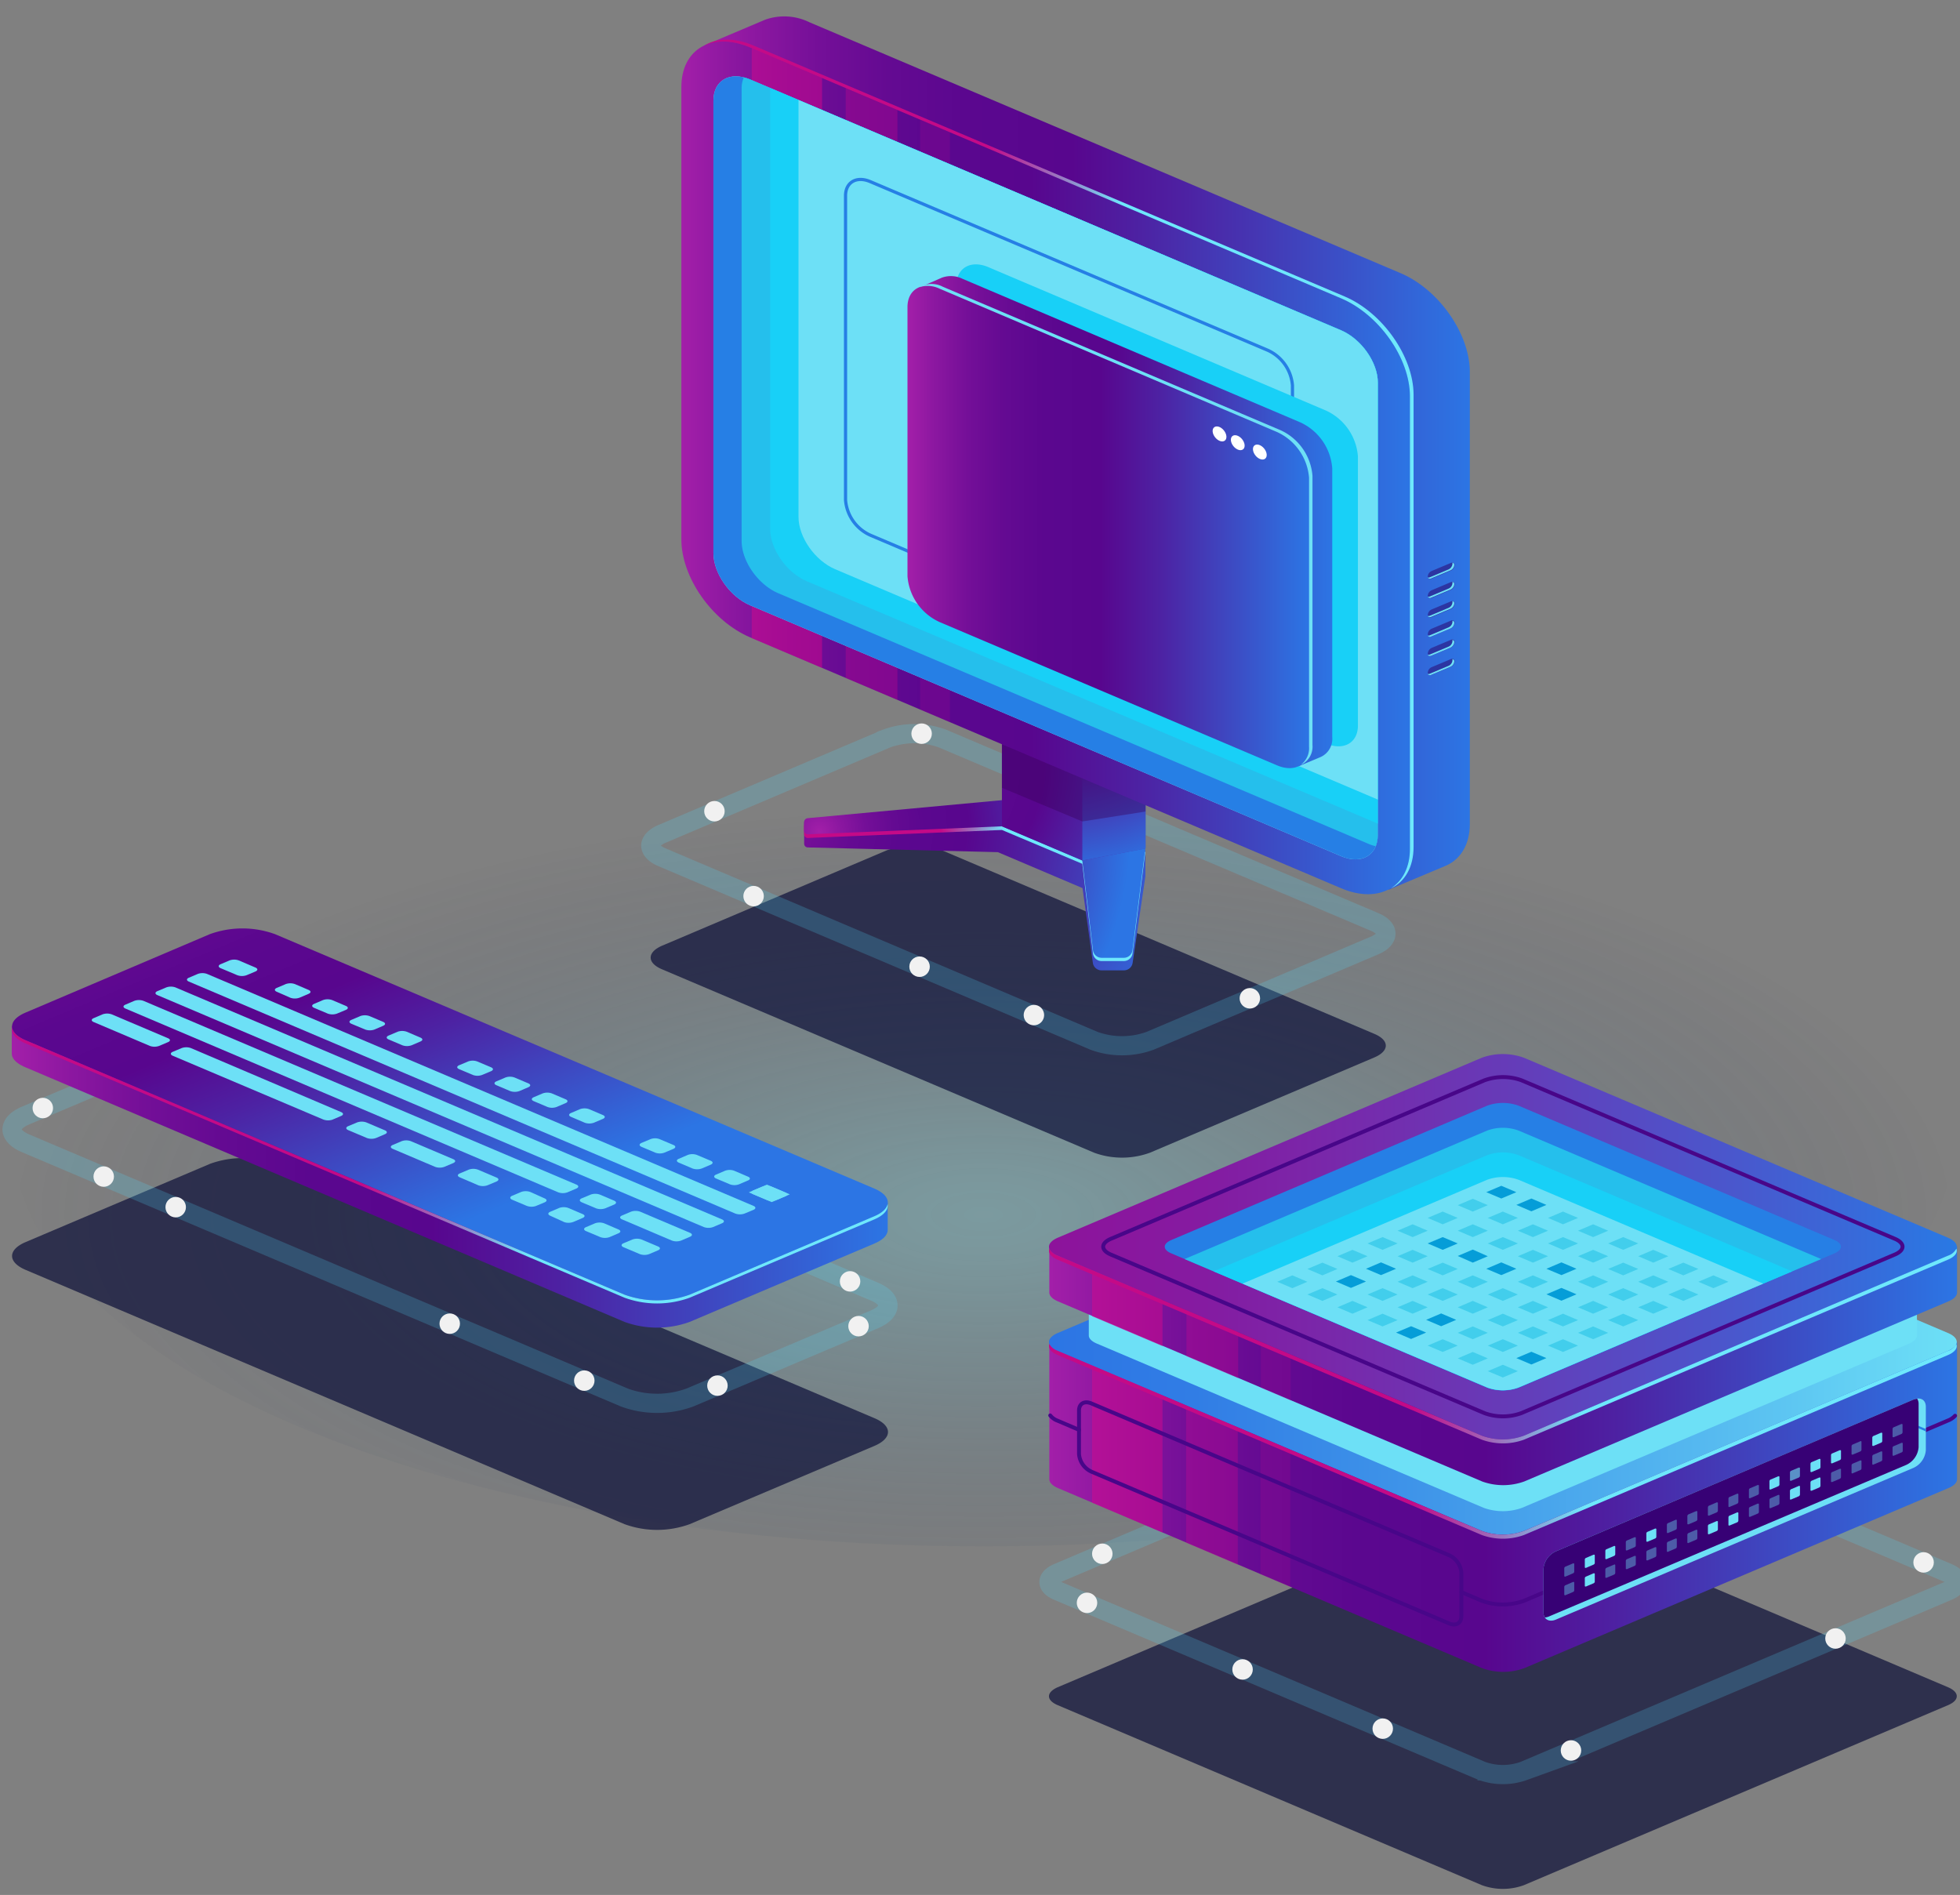 <?xml version="1.0" encoding="UTF-8"?> <svg xmlns="http://www.w3.org/2000/svg" xmlns:xlink="http://www.w3.org/1999/xlink" viewBox="0 0 306.33 296.15"><rect x="0" y="0" width="306.33" height="296.15" fill="#808080" stroke="none"/><defs><style>.cls-1{isolation:isolate;}.cls-2{opacity:0.25;fill:url(#Безымянный_градиент_7);}.cls-18,.cls-19,.cls-2,.cls-20{mix-blend-mode:lighten;}.cls-3{fill:#0c0f38;opacity:0.7;}.cls-25,.cls-30,.cls-35,.cls-4{fill:none;}.cls-4{stroke:#50deff;stroke-width:3px;opacity:0.2;}.cls-25,.cls-35,.cls-4{stroke-miterlimit:10;}.cls-5{fill:url(#Безымянный_градиент_377);}.cls-6{fill:url(#Безымянный_градиент_377-2);}.cls-7{fill:#6de0f6;}.cls-8{fill:url(#Безымянный_градиент_19);}.cls-9{fill:url(#Безымянный_градиент_1173);}.cls-10{fill:url(#Безымянный_градиент_19-2);}.cls-11{fill:url(#Безымянный_градиент_1173-2);}.cls-12{fill:url(#Безымянный_градиент_1173-3);}.cls-13{fill:url(#Безымянный_градиент_1173-4);}.cls-14{fill:#38025b;}.cls-14,.cls-39{opacity:0.4;}.cls-15{fill:url(#Безымянный_градиент_377-3);}.cls-16{fill:url(#Безымянный_градиент_377-4);}.cls-17{fill:url(#Безымянный_градиент_19-3);}.cls-18,.cls-19,.cls-20{fill:#d4088c;}.cls-18{opacity:0.5;}.cls-19{opacity:0.3;}.cls-20{opacity:0.15;}.cls-21{fill:#267fe5;}.cls-22{fill:#25bfec;}.cls-23{fill:#18d0f7;}.cls-24{fill:#2c35a2;}.cls-25{stroke:#267fe5;stroke-width:0.5px;}.cls-26{fill:url(#Безымянный_градиент_377-5);}.cls-27{fill:url(#Безымянный_градиент_377-6);}.cls-28{fill:#fff;}.cls-29{fill:url(#Безымянный_градиент_377-7);}.cls-30,.cls-35{stroke:#480689;}.cls-30{stroke-linecap:round;stroke-linejoin:round;stroke-width:0.61px;}.cls-31{fill:url(#Безымянный_градиент_70);}.cls-32{fill:url(#Безымянный_градиент_19-4);}.cls-33{fill:url(#Безымянный_градиент_377-8);}.cls-34{fill:url(#Безымянный_градиент_300);}.cls-35{stroke-width:0.61px;}.cls-36{fill:#059dd8;}.cls-37{fill:url(#Безымянный_градиент_19-5);}.cls-38{fill:#370175;}.cls-40{fill:#03b3db;}.cls-41{fill:#f1f1f1;}</style><radialGradient id="Безымянный_градиент_7" cx="1865.44" cy="-954" r="107.38" gradientTransform="matrix(1, -0.42, 1, 0.42, -757.73, 1374)" gradientUnits="userSpaceOnUse"><stop offset="0.01" stop-color="#6ee8fc"></stop><stop offset="0.1" stop-color="#6adff4" stop-opacity="0.96"></stop><stop offset="0.24" stop-color="#60c8df" stop-opacity="0.85"></stop><stop offset="0.43" stop-color="#4fa3be" stop-opacity="0.68"></stop><stop offset="0.65" stop-color="#386f8f" stop-opacity="0.43"></stop><stop offset="0.9" stop-color="#1b2e53" stop-opacity="0.13"></stop><stop offset="1" stop-color="#0f133b" stop-opacity="0"></stop></radialGradient><linearGradient id="Безымянный_градиент_377" x1="1.84" y1="178.43" x2="138.74" y2="178.43" gradientUnits="userSpaceOnUse"><stop offset="0" stop-color="#a31fa9"></stop><stop offset="0.07" stop-color="#8b17a0"></stop><stop offset="0.15" stop-color="#740f98"></stop><stop offset="0.24" stop-color="#640a92"></stop><stop offset="0.34" stop-color="#5b078f"></stop><stop offset="0.48" stop-color="#58068e"></stop><stop offset="0.63" stop-color="#4d22a3"></stop><stop offset="0.94" stop-color="#3168da"></stop><stop offset="1" stop-color="#2c75e4"></stop></linearGradient><linearGradient id="Безымянный_градиент_377-2" x1="4582.89" y1="1133.52" x2="4686.74" y2="1133.52" gradientTransform="matrix(1, 0.42, -1, 0.42, -3431, -2274.34)" xlink:href="#Безымянный_градиент_377"></linearGradient><linearGradient id="Безымянный_градиент_19" x1="1.85" y1="182.18" x2="138.74" y2="182.18" gradientUnits="userSpaceOnUse"><stop offset="0.4" stop-color="#c40a87"></stop><stop offset="0.5" stop-color="#9a77c0"></stop><stop offset="0.59" stop-color="#6ee8fc"></stop></linearGradient><radialGradient id="Безымянный_градиент_1173" cx="115.84" cy="128.47" r="66.97" gradientTransform="translate(242.86 -2.82) rotate(83.41) scale(1 1.1)" xlink:href="#Безымянный_градиент_377"></radialGradient><linearGradient id="Безымянный_градиент_19-2" x1="125.68" y1="137.73" x2="179.04" y2="137.73" xlink:href="#Безымянный_градиент_19"></linearGradient><radialGradient id="Безымянный_градиент_1173-2" cx="128.05" cy="129.97" r="48.65" xlink:href="#Безымянный_градиент_377"></radialGradient><radialGradient id="Безымянный_градиент_1173-3" cx="138.2" cy="120.28" r="47.33" gradientTransform="translate(253.71 -32.18) rotate(83.41) scale(1 1.1)" xlink:href="#Безымянный_градиент_377"></radialGradient><radialGradient id="Безымянный_градиент_1173-4" cx="162.19" cy="96.28" r="42.02" gradientTransform="translate(248.73 -76.99) rotate(83.41) scale(1 1.1)" xlink:href="#Безымянный_градиент_377"></radialGradient><linearGradient id="Безымянный_градиент_377-3" x1="110.15" y1="70.8" x2="229.65" y2="70.8" xlink:href="#Безымянный_градиент_377"></linearGradient><linearGradient id="Безымянный_градиент_377-4" x1="106.49" y1="413.98" x2="220.36" y2="413.98" gradientTransform="matrix(1, 0.42, 0, 1, 0, -410.24)" xlink:href="#Безымянный_градиент_377"></linearGradient><linearGradient id="Безымянный_градиент_19-3" x1="110.06" y1="72.51" x2="220.89" y2="72.51" xlink:href="#Безымянный_градиент_19"></linearGradient><linearGradient id="Безымянный_градиент_377-5" x1="143.52" y1="81.43" x2="208.23" y2="81.43" xlink:href="#Безымянный_градиент_377"></linearGradient><linearGradient id="Безымянный_градиент_377-6" x1="141.81" y1="419.08" x2="204.61" y2="419.08" gradientTransform="matrix(1, 0.42, 0, 1, 0, -410.24)" xlink:href="#Безымянный_градиент_377"></linearGradient><linearGradient id="Безымянный_градиент_377-7" x1="163.95" y1="231.18" x2="305.82" y2="231.18" xlink:href="#Безымянный_градиент_377"></linearGradient><linearGradient id="Безымянный_градиент_70" x1="163.95" y1="209.73" x2="305.82" y2="209.73" gradientUnits="userSpaceOnUse"><stop offset="0" stop-color="#2c75e4"></stop><stop offset="0.16" stop-color="#317de5"></stop><stop offset="0.41" stop-color="#3f95e9"></stop><stop offset="0.73" stop-color="#56baf0"></stop><stop offset="1" stop-color="#6de0f6"></stop></linearGradient><linearGradient id="Безымянный_градиент_19-4" x1="163.95" y1="225.26" x2="305.82" y2="225.26" xlink:href="#Безымянный_градиент_19"></linearGradient><linearGradient id="Безымянный_градиент_377-8" x1="163.95" y1="209.16" x2="305.82" y2="209.16" xlink:href="#Безымянный_градиент_377"></linearGradient><linearGradient id="Безымянный_градиент_300" x1="163.95" y1="194.84" x2="305.82" y2="194.84" gradientUnits="userSpaceOnUse"><stop offset="0" stop-color="#8d139b"></stop><stop offset="0.17" stop-color="#851ba1"></stop><stop offset="0.43" stop-color="#6e33b2"></stop><stop offset="0.76" stop-color="#4958cd"></stop><stop offset="1" stop-color="#2979e4"></stop></linearGradient><linearGradient id="Безымянный_градиент_19-5" x1="163.95" y1="210.38" x2="305.82" y2="210.38" xlink:href="#Безымянный_градиент_19"></linearGradient></defs><title>Servers_2_06</title><g class="cls-1"><g id="Слой_4" data-name="Слой 4"><ellipse class="cls-2" cx="153.7" cy="177.22" rx="151.86" ry="64.46"></ellipse><path class="cls-3" d="M171,180.15l-67.5-28.65c-2.41-1-2.41-2.68,0-3.71l35.05-14.88a12.81,12.81,0,0,1,8.72,0l67.51,28.66c2.41,1,2.41,2.68,0,3.7l-35.05,14.88A12.72,12.72,0,0,1,171,180.15Z"></path><path class="cls-4" d="M171,162.67,103.52,134c-2.41-1-2.41-2.68,0-3.7l35.05-14.88a12.81,12.81,0,0,1,8.72,0l67.51,28.65c2.41,1,2.41,2.69,0,3.71l-35.05,14.88A12.84,12.84,0,0,1,171,162.67Z"></path><path class="cls-3" d="M97.6,238.2,4,198.46c-2.82-1.2-2.82-3.14,0-4.34l28.82-12.23a14.93,14.93,0,0,1,10.21,0l93.64,39.75c2.82,1.19,2.82,3.13,0,4.33L107.8,238.2A14.9,14.9,0,0,1,97.6,238.2Z"></path><path class="cls-4" d="M97.6,218.42,4,178.68c-2.82-1.2-2.82-3.14,0-4.34l28.82-12.23a14.93,14.93,0,0,1,10.21,0l93.64,39.75c2.82,1.19,2.82,3.13,0,4.33L107.8,218.42A14.9,14.9,0,0,1,97.6,218.42Z"></path><path class="cls-5" d="M138.74,192.18h0V188l-13.32-2.68L43,150.28a14.93,14.93,0,0,0-10.21,0L6.67,161.36l-4.83-1v4.29h0v0h0c0,.78.71,1.55,2.11,2.14L97.6,206.59a14.9,14.9,0,0,0,10.2,0l28.83-12.23C138.05,193.76,138.75,193,138.74,192.18Z"></path><path class="cls-6" d="M97.6,202.33,4,162.58c-2.82-1.2-2.82-3.14,0-4.33L32.78,146A14.93,14.93,0,0,1,43,146l93.64,39.75c2.82,1.2,2.82,3.13,0,4.33L107.8,202.33A15,15,0,0,1,97.6,202.33Z"></path><path class="cls-7" d="M37.09,152.41l-2.61-1.1c-.4-.17-.4-.45,0-.62l1.39-.59a2.13,2.13,0,0,1,1.45,0l2.6,1.11c.4.17.4.45,0,.62l-1.38.58A2.13,2.13,0,0,1,37.09,152.41Z"></path><path class="cls-7" d="M45.4,155.94,43.26,155c-.4-.17-.4-.44,0-.61l1.39-.59a2.13,2.13,0,0,1,1.45,0l2.13.91c.4.17.4.44,0,.61l-1.38.59A2.12,2.12,0,0,1,45.4,155.94Z"></path><path class="cls-7" d="M51.22,158.41l-2.13-.9c-.4-.17-.4-.45,0-.62l1.38-.59a2.13,2.13,0,0,1,1.45,0l2.14.91c.4.17.4.45,0,.62l-1.39.58A2.13,2.13,0,0,1,51.22,158.41Z"></path><path class="cls-7" d="M57.05,160.89,54.92,160c-.4-.17-.4-.44,0-.61l1.38-.59a2.13,2.13,0,0,1,1.45,0l2.13.9c.4.17.4.45,0,.62l-1.38.59A2.13,2.13,0,0,1,57.05,160.89Z"></path><path class="cls-7" d="M62.88,163.36l-2.14-.91c-.4-.16-.4-.44,0-.61l1.39-.59a2.13,2.13,0,0,1,1.45,0l2.13.91c.4.17.4.44,0,.61l-1.38.59A2.13,2.13,0,0,1,62.88,163.36Z"></path><path class="cls-7" d="M73.91,168l-2.15-.91c-.4-.17-.4-.44,0-.61l1.4-.59a2.07,2.07,0,0,1,1.43,0l2.16.91c.39.17.39.44,0,.61l-1.41.59A2.07,2.07,0,0,1,73.91,168Z"></path><path class="cls-7" d="M79.74,170.52l-2.16-.92c-.39-.16-.39-.44,0-.6l1.41-.6a2.07,2.07,0,0,1,1.43,0l2.15.91c.4.17.4.44,0,.61l-1.4.6A2.19,2.19,0,0,1,79.74,170.52Z"></path><path class="cls-7" d="M85.56,173l-2.15-.91c-.39-.17-.39-.44,0-.61l1.41-.6a2.16,2.16,0,0,1,1.42,0l2.16.92c.39.16.39.44,0,.6L87,173A2.07,2.07,0,0,1,85.56,173Z"></path><path class="cls-7" d="M91.38,175.46l-2.13-.91c-.4-.17-.4-.44,0-.61l1.38-.59a2.13,2.13,0,0,1,1.45,0l2.14.91c.4.17.4.44,0,.61l-1.39.59A2.13,2.13,0,0,1,91.38,175.46Z"></path><path class="cls-7" d="M102.41,180.14l-2.15-.91c-.39-.17-.39-.44,0-.61l1.41-.59a2,2,0,0,1,1.42,0l2.16.91c.39.17.39.44,0,.61l-1.41.59A2.07,2.07,0,0,1,102.41,180.14Z"></path><path class="cls-7" d="M108.24,182.62l-2.15-.92c-.4-.17-.4-.44,0-.6l1.4-.6a2.07,2.07,0,0,1,1.43,0l2.16.91c.39.17.39.44,0,.61l-1.41.6A2.19,2.19,0,0,1,108.24,182.62Z"></path><path class="cls-7" d="M114.07,185.09l-2.16-.91c-.39-.17-.39-.44,0-.61l1.41-.6a2.07,2.07,0,0,1,1.43,0l2.15.92c.4.16.4.44,0,.6l-1.4.6A2.07,2.07,0,0,1,114.07,185.09Z"></path><polygon class="cls-7" points="120.61 187.87 117.03 186.35 119.86 185.14 123.44 186.66 120.61 187.87"></polygon><path class="cls-7" d="M119.9,187.56l-2.16-.91c-.39-.17-.39-.44,0-.61l1.41-.59a2.07,2.07,0,0,1,1.43,0l2.15.91c.4.17.4.44,0,.61l-1.41.59A2,2,0,0,1,119.9,187.56Z"></path><path class="cls-7" d="M114.92,189.66l-85.4-36.25c-.4-.17-.4-.44,0-.61l1.39-.59a2.13,2.13,0,0,1,1.45,0l85.4,36.25c.4.17.4.45,0,.62l-1.39.58A2.13,2.13,0,0,1,114.92,189.66Z"></path><path class="cls-7" d="M110,191.77l-85.4-36.25c-.4-.17-.4-.45,0-.62l1.38-.58a2.12,2.12,0,0,1,1.45,0l85.41,36.25c.4.17.4.44,0,.61l-1.39.59A2.13,2.13,0,0,1,110,191.77Z"></path><path class="cls-7" d="M87.24,186.34,19.6,157.62c-.4-.17-.4-.44,0-.61l1.38-.59a2.13,2.13,0,0,1,1.45,0l67.65,28.71c.4.17.4.45,0,.62l-1.39.59A2.13,2.13,0,0,1,87.24,186.34Z"></path><path class="cls-7" d="M50.47,174.94,27,165c-.4-.17-.4-.45,0-.62l1.39-.58a2.13,2.13,0,0,1,1.45,0l23.47,10c.4.17.4.44,0,.61l-1.39.59A2.13,2.13,0,0,1,50.47,174.94Z"></path><path class="cls-7" d="M23.42,163.46l-8.78-3.73c-.4-.17-.4-.44,0-.61l1.38-.59a2.13,2.13,0,0,1,1.45,0l8.79,3.73c.4.17.4.44,0,.61l-1.39.59A2.12,2.12,0,0,1,23.42,163.46Z"></path><path class="cls-7" d="M57.33,177.85l-2.91-1.23c-.4-.17-.4-.45,0-.62l1.39-.58a2.13,2.13,0,0,1,1.45,0l2.9,1.23c.4.17.4.44,0,.61l-1.38.59A2.12,2.12,0,0,1,57.33,177.85Z"></path><path class="cls-7" d="M74.77,185.25,71.86,184c-.4-.17-.4-.44,0-.61l1.39-.59a2.13,2.13,0,0,1,1.45,0l2.9,1.23c.4.17.4.45,0,.62l-1.38.58A2.13,2.13,0,0,1,74.77,185.25Z"></path><path class="cls-7" d="M105,193.88l-7.78-3.31c-.4-.17-.4-.44,0-.61l1.39-.59a2.13,2.13,0,0,1,1.45,0l7.78,3.3c.4.17.4.45,0,.62l-1.39.59A2.13,2.13,0,0,1,105,193.88Z"></path><path class="cls-7" d="M88.19,191,86,190c-.4-.17-.4-.45,0-.62l1.38-.59a2.12,2.12,0,0,1,1.45,0l2.23.95c.4.17.4.44,0,.61l-1.38.59A2.13,2.13,0,0,1,88.19,191Z"></path><path class="cls-7" d="M82.28,188.44l-2.23-.94c-.4-.17-.4-.45,0-.62l1.39-.59a2.13,2.13,0,0,1,1.45,0l2.23,1c.4.17.4.45,0,.62l-1.39.58A2.13,2.13,0,0,1,82.28,188.44Z"></path><path class="cls-7" d="M93.82,193.34l-2.23-.94c-.4-.17-.4-.45,0-.62l1.39-.59a2.12,2.12,0,0,1,1.45,0l2.22.95c.4.17.4.44,0,.61l-1.38.59A2.13,2.13,0,0,1,93.82,193.34Z"></path><path class="cls-7" d="M100,196l-2.55-1.08c-.4-.17-.4-.45,0-.62l1.38-.58a2.13,2.13,0,0,1,1.45,0l2.56,1.08c.4.17.4.44,0,.61l-1.39.59A2.13,2.13,0,0,1,100,196Z"></path><path class="cls-7" d="M93.15,188.84l-2.23-.94c-.4-.17-.4-.45,0-.62l1.39-.58a2.13,2.13,0,0,1,1.45,0l2.22.94c.4.17.4.45,0,.62l-1.38.58A2.13,2.13,0,0,1,93.15,188.84Z"></path><path class="cls-7" d="M68,182.36l-6.62-2.81c-.4-.17-.4-.44,0-.61l1.39-.59a2.13,2.13,0,0,1,1.45,0l6.62,2.81c.4.17.4.44,0,.61l-1.39.59A2.13,2.13,0,0,1,68,182.36Z"></path><path class="cls-8" d="M136.63,190.09,107.8,202.33a15,15,0,0,1-10.2,0L4,162.58c-1.27-.54-2-1.22-2.09-1.92-.16.86.53,1.75,2.09,2.41L97.6,202.81a14.9,14.9,0,0,0,10.2,0l28.83-12.23c1.56-.66,2.25-1.55,2.09-2.41C138.59,188.87,137.89,189.56,136.63,190.09Z"></path><path class="cls-9" d="M178,136.47,160.4,129l-33.39.89.86-1.18-2.19-.24v3.39a.58.58,0,0,0,.57.58l29.71.74,13.23,5.62,1.61,11.67a1.36,1.36,0,0,0,1.35,1.18h3.52a1.37,1.37,0,0,0,1.35-1.17l2-13.57v-4.29Z"></path><path class="cls-10" d="M160.4,125.26l-34.17,3.17a.61.61,0,0,0-.55.6v1.35a.58.58,0,0,0,.6.58l30.31-1.25L169.15,135l1.67,14a1.36,1.36,0,0,0,1.35,1.2h3.48A1.37,1.37,0,0,0,177,149l2-15.84Z"></path><path class="cls-11" d="M160.4,124.7l-34.17,3.17a.61.61,0,0,0-.55.6v1.34a.57.57,0,0,0,.6.58l30.31-1.25,12.56,5.34,1.67,14a1.36,1.36,0,0,0,1.35,1.21h3.48a1.37,1.37,0,0,0,1.35-1.19l2-15.84Z"></path><polygon class="cls-12" points="156.59 129.14 169.16 134.48 179.04 132.61 179.04 111.91 156.59 111.91 156.59 129.14"></polygon><polygon class="cls-13" points="169.16 134.48 179.04 132.61 179.04 125.87 169.16 119.61 169.16 134.48"></polygon><polygon class="cls-14" points="156.59 123.12 169.16 128.38 179.04 126.83 179.04 124.57 156.59 116.33 156.59 123.12"></polygon><path class="cls-15" d="M218.9,42.69,126.53,3.49a8.93,8.93,0,0,0-6.92-.42h0l-9.46,4L120,10.7V78.59c0,5.94,4.81,12.79,10.75,15.31l88.19,37.44-.17,0-1.8,7.74,9-3.78h0c2.3-1,3.75-3.3,3.75-6.56V58C229.65,52.07,224.84,45.21,218.9,42.69Z"></path><path class="cls-16" d="M209.61,138.82,117.24,99.61c-5.94-2.52-10.75-9.37-10.75-15.31V13.6c0-5.94,4.81-8.71,10.75-6.19l92.37,39.21c5.93,2.52,10.75,9.37,10.75,15.31v70.71C220.36,138.57,215.54,141.34,209.61,138.82Z"></path><path class="cls-17" d="M210.15,46.33,117.77,7.12c-3-1.29-5.76-1.19-7.71,0,1.9-.9,4.42-.87,7.18.3l92.37,39.21c5.93,2.52,10.75,9.37,10.75,15.31v70.71c0,2.9-1.16,5.05-3,6.19,2.2-1,3.57-3.31,3.57-6.49V61.64C220.89,55.7,216.08,48.85,210.15,46.33Z"></path><polygon class="cls-18" points="117.49 99.72 128.48 104.39 128.48 12.18 117.49 7.52 117.49 99.72"></polygon><polygon class="cls-19" points="132.18 105.95 140.26 109.38 140.26 17.18 132.18 13.75 132.18 105.95"></polygon><polygon class="cls-20" points="143.8 110.89 148.46 112.86 148.46 20.66 143.8 18.69 143.8 110.89"></polygon><path class="cls-7" d="M117.24,12.42c-3.16-1.34-5.74.14-5.74,3.3V86.43c0,3.16,2.58,6.83,5.74,8.17l92.37,39.21c3.16,1.34,5.73-.14,5.73-3.3V59.8c0-3.16-2.57-6.83-5.73-8.17Z"></path><path class="cls-21" d="M117.24,12.42c-3.16-1.34-5.74.14-5.74,3.3V86.43c0,3.16,2.58,6.83,5.74,8.17l92.37,39.21c3.16,1.34,5.73-.14,5.73-3.3V59.8c0-3.16-2.57-6.83-5.73-8.17Z"></path><path class="cls-22" d="M209.61,51.63,117.24,12.42a7,7,0,0,0-1-.32,4.46,4.46,0,0,0-.33,1.74V84.55c0,3.16,2.58,6.83,5.74,8.17L214,131.93a6.58,6.58,0,0,0,1,.32,4.46,4.46,0,0,0,.32-1.74V59.8C215.34,56.64,212.77,53,209.61,51.63Z"></path><path class="cls-23" d="M209.61,51.63,120.37,13.75V82.67c0,3.16,2.57,6.83,5.73,8.17l89.24,37.88V59.8C215.34,56.64,212.77,53,209.61,51.63Z"></path><path class="cls-7" d="M209.61,51.63l-84.81-36V80.79c0,3.16,2.57,6.83,5.73,8.17l84.81,36V59.8C215.34,56.64,212.77,53,209.61,51.63Z"></path><path class="cls-24" d="M226.75,89.18l-3,1.26c-.33.14-.6,0-.6-.34h0a1,1,0,0,1,.6-.86l3-1.26c.33-.14.6,0,.6.34h0A1,1,0,0,1,226.75,89.18Z"></path><path class="cls-7" d="M227,87.93a.59.59,0,0,1,0,.2,1.05,1.05,0,0,1-.6.86l-3,1.26a.63.63,0,0,1-.26,0,.4.4,0,0,0,.56.14l3-1.26a1,1,0,0,0,.6-.86A.36.36,0,0,0,227,87.93Z"></path><path class="cls-24" d="M226.75,92.19l-3,1.26c-.33.14-.6,0-.6-.35h0a1,1,0,0,1,.6-.85l3-1.27c.33-.14.6,0,.6.35h0A1,1,0,0,1,226.75,92.19Z"></path><path class="cls-7" d="M227,90.94a.54.54,0,0,1,0,.2,1,1,0,0,1-.6.85l-3,1.26a.5.5,0,0,1-.26,0,.4.4,0,0,0,.56.15l3-1.26a1,1,0,0,0,.6-.86A.35.35,0,0,0,227,90.94Z"></path><path class="cls-24" d="M226.75,95.19l-3,1.26c-.33.14-.6,0-.6-.34h0a1,1,0,0,1,.6-.86l3-1.26c.33-.14.6,0,.6.35h0A1,1,0,0,1,226.75,95.19Z"></path><path class="cls-7" d="M227,93.94a.59.59,0,0,1,0,.2,1,1,0,0,1-.6.86l-3,1.26a.63.63,0,0,1-.26,0c.09.19.3.25.56.14l3-1.26a1,1,0,0,0,.6-.85A.36.36,0,0,0,227,93.94Z"></path><path class="cls-24" d="M226.75,98.2l-3,1.26c-.33.14-.6,0-.6-.35h0a1,1,0,0,1,.6-.85l3-1.26c.33-.14.6,0,.6.34h0A1,1,0,0,1,226.75,98.2Z"></path><path class="cls-7" d="M227,97a.54.54,0,0,1,0,.2,1,1,0,0,1-.6.85l-3,1.27a.49.49,0,0,1-.26,0,.4.4,0,0,0,.56.15l3-1.26a1,1,0,0,0,.6-.86A.35.35,0,0,0,227,97Z"></path><path class="cls-24" d="M226.75,101.21l-3,1.26c-.33.14-.6,0-.6-.35h0a1.05,1.05,0,0,1,.6-.86l3-1.26c.33-.14.6,0,.6.35h0A1.05,1.05,0,0,1,226.75,101.21Z"></path><path class="cls-7" d="M227,100a.65.65,0,0,1,0,.21,1,1,0,0,1-.6.85l-3,1.26a.5.5,0,0,1-.26,0c.09.19.3.25.56.15l3-1.26a1.05,1.05,0,0,0,.6-.86A.37.37,0,0,0,227,100Z"></path><path class="cls-24" d="M226.75,104.21l-3,1.26c-.33.14-.6,0-.6-.34h0a1,1,0,0,1,.6-.86l3-1.26c.33-.14.6,0,.6.35h0A1,1,0,0,1,226.75,104.21Z"></path><path class="cls-7" d="M227,103a.59.59,0,0,1,0,.2,1,1,0,0,1-.6.86l-3,1.26a.63.63,0,0,1-.26,0,.4.4,0,0,0,.56.14l3-1.26a1,1,0,0,0,.6-.85A.36.36,0,0,0,227,103Z"></path><path class="cls-25" d="M136,28.38c-2.12-.9-3.85.09-3.85,2.22V78.14A6.59,6.59,0,0,0,136,83.63L198.14,110c2.13.9,3.86-.1,3.86-2.22V60.24a6.61,6.61,0,0,0-3.86-5.5Z"></path><path class="cls-23" d="M207.23,116.2,154.47,93.8a8.59,8.59,0,0,1-5-7.16v-42c0-2.77,2.25-4.06,5-2.89l52.76,22.41a8.59,8.59,0,0,1,5,7.15v42.05C212.25,116.09,210,117.38,207.23,116.2Z"></path><path class="cls-26" d="M203.21,66,150.45,43.58a4.15,4.15,0,0,0-3.23-.19h0L143.52,45l4.59,1.7V87.38a8.59,8.59,0,0,0,5,7.16l50.8,21.58-.08,0-.84,3.62,3.48-1.46h0a3.12,3.12,0,0,0,1.75-3.07v-42A8.59,8.59,0,0,0,203.21,66Z"></path><path class="cls-27" d="M199.59,119.61l-52.76-22.4a8.59,8.59,0,0,1-5-7.16V48c0-2.77,2.25-4.07,5-2.89l52.76,22.41a8.59,8.59,0,0,1,5,7.15v42.05C204.61,119.5,202.36,120.79,199.59,119.61Z"></path><path class="cls-7" d="M200.13,67.23,147.37,44.82a3.83,3.83,0,0,0-3.72.08,4.22,4.22,0,0,1,3.18.21l52.76,22.41a8.59,8.59,0,0,1,5,7.15v42.05a3.24,3.24,0,0,1-1.3,2.82,3.11,3.11,0,0,0,1.84-3.11V74.38A8.58,8.58,0,0,0,200.13,67.23Z"></path><ellipse class="cls-28" cx="190.01" cy="67.72" rx="0.87" ry="1.33" transform="matrix(0.78, -0.63, 0.63, 0.78, -0.27, 134.7)"></ellipse><ellipse class="cls-28" cx="193.45" cy="69.19" rx="0.87" ry="1.33" transform="translate(-0.42 137.19) rotate(-39.01)"></ellipse><ellipse class="cls-28" cx="196.9" cy="70.65" rx="0.87" ry="1.33" transform="translate(-0.57 139.69) rotate(-39.01)"></ellipse><path class="cls-3" d="M304.46,266.49l-66.28,28.13a9.57,9.57,0,0,1-6.59,0l-66.28-28.13c-1.82-.77-1.82-2,0-2.8l66.28-28.13a9.69,9.69,0,0,1,6.59,0l66.28,28.13C306.28,264.47,306.28,265.72,304.46,266.49Z"></path><path class="cls-4" d="M304.46,248.63l-66.28,28.13a9.69,9.69,0,0,1-6.59,0l-66.28-28.13c-1.82-.77-1.82-2,0-2.8l66.28-28.13a9.57,9.57,0,0,1,6.59,0l66.28,28.13C306.28,246.6,306.28,247.86,304.46,248.63Z"></path><path class="cls-29" d="M257.22,209.73l-19-8.09a9.69,9.69,0,0,0-6.59,0l-19,8.09H164v21.45h0c0,.5.45,1,1.36,1.39l66.28,28.14a9.69,9.69,0,0,0,6.59,0l66.28-28.14c.91-.38,1.36-.89,1.36-1.39V209.73Z"></path><polygon class="cls-18" points="170.68 234.85 181.68 239.52 181.68 209.72 170.68 209.72 170.68 234.85"></polygon><polygon class="cls-19" points="185.37 241.12 193.45 244.54 193.45 209.72 185.37 209.72 185.37 241.12"></polygon><polygon class="cls-20" points="197 246.05 201.65 248.03 201.65 209.72 197 209.72 197 246.05"></polygon><path class="cls-30" d="M228.4,248.82l3.19,1.36a9.69,9.69,0,0,0,6.59,0L304.46,222a2.85,2.85,0,0,0,1.1-.74"></path><path class="cls-30" d="M164.14,221.21a2.67,2.67,0,0,0,1.17.83l3.33,1.42"></path><path class="cls-31" d="M304.46,211.12l-66.28,28.14a9.69,9.69,0,0,1-6.59,0l-66.28-28.14c-1.82-.77-1.82-2,0-2.79l66.28-28.14a9.69,9.69,0,0,1,6.59,0l66.28,28.14C306.28,209.1,306.28,210.35,304.46,211.12Z"></path><path class="cls-32" d="M304.46,211.12l-66.28,28.14a9.69,9.69,0,0,1-6.59,0l-66.28-28.14a2.21,2.21,0,0,1-1.3-1.07c-.23.6.2,1.25,1.3,1.72l66.28,28.13a9.69,9.69,0,0,0,6.59,0l66.28-28.13c1.1-.47,1.53-1.12,1.3-1.72A2.28,2.28,0,0,1,304.46,211.12Z"></path><path class="cls-7" d="M255.26,202.14l-17.37-7.37a8.86,8.86,0,0,0-6,0l-17.37,7.37H170.17v6.57h0c0,.46.42.92,1.25,1.27l60.46,25.67a8.86,8.86,0,0,0,6,0L298.35,210c.83-.35,1.25-.81,1.25-1.27v-6.57Z"></path><path class="cls-33" d="M257.22,194.84l-19-8.08a9.69,9.69,0,0,0-6.59,0l-19,8.08H164V202h0c0,.5.45,1,1.36,1.39l66.28,28.14a9.69,9.69,0,0,0,6.59,0l66.28-28.14c.91-.38,1.36-.89,1.36-1.39v-7.2Z"></path><polygon class="cls-18" points="170.68 205.71 181.68 210.38 181.68 194.84 170.68 194.84 170.68 205.71"></polygon><polygon class="cls-19" points="185.43 211.97 193.51 215.41 193.51 194.84 185.43 194.84 185.43 211.97"></polygon><polygon class="cls-20" points="197.06 216.91 201.71 218.89 201.71 194.84 197.06 194.84 197.06 216.91"></polygon><path class="cls-34" d="M304.46,196.24l-66.28,28.13a9.57,9.57,0,0,1-6.59,0l-66.28-28.13c-1.82-.77-1.82-2,0-2.8l66.28-28.13a9.69,9.69,0,0,1,6.59,0l66.28,28.13C306.28,194.22,306.28,195.47,304.46,196.24Z"></path><path class="cls-35" d="M296.14,196.07l-58.35,24.77a8.41,8.41,0,0,1-5.81,0l-58.36-24.77c-1.6-.68-1.6-1.78,0-2.46L232,168.84a8.53,8.53,0,0,1,5.81,0l58.35,24.77C297.75,194.29,297.75,195.39,296.14,196.07Z"></path><path class="cls-21" d="M286.71,195.88l-49.37,21a7.15,7.15,0,0,1-4.91,0l-49.37-21c-1.36-.57-1.36-1.5,0-2.08l49.37-21a7.26,7.26,0,0,1,4.91,0l49.37,21C288.06,194.38,288.06,195.31,286.71,195.88Z"></path><path class="cls-22" d="M232.43,176.69l-47.29,20.08,47.29,20.07a7.15,7.15,0,0,0,4.91,0l47.29-20.07-47.29-20.08A7.15,7.15,0,0,0,232.43,176.69Z"></path><path class="cls-23" d="M232.43,180.54l-42.76,18.15,42.76,18.15a7.15,7.15,0,0,0,4.91,0l42.76-18.15-42.76-18.15A7.15,7.15,0,0,0,232.43,180.54Z"></path><path class="cls-7" d="M232.43,184.38,194.2,200.61l38.23,16.23a7.15,7.15,0,0,0,4.91,0l38.23-16.23-38.23-16.23A7.26,7.26,0,0,0,232.43,184.38Z"></path><polygon class="cls-36" points="236.99 186.32 234.64 187.31 232.29 186.32 234.64 185.32 236.99 186.32"></polygon><polygon class="cls-36" points="213.49 200.28 211.14 201.28 208.79 200.28 211.14 199.28 213.49 200.28"></polygon><polygon class="cls-36" points="218.19 198.29 215.84 199.28 213.49 198.29 215.84 197.29 218.19 198.29"></polygon><polygon class="cls-36" points="227.83 194.33 225.48 195.33 223.13 194.33 225.48 193.34 227.83 194.33"></polygon><polygon class="cls-36" points="241.69 188.31 239.34 189.31 236.99 188.31 239.34 187.31 241.69 188.31"></polygon><polygon class="cls-36" points="232.53 196.33 230.18 197.33 227.83 196.29 230.18 195.29 232.53 196.33"></polygon><polygon class="cls-36" points="236.99 198.29 234.64 199.28 232.29 198.29 234.64 197.29 236.99 198.29"></polygon><polygon class="cls-36" points="222.89 208.26 220.54 209.26 218.19 208.26 220.54 207.27 222.89 208.26"></polygon><polygon class="cls-36" points="227.59 206.27 225.24 207.27 222.89 206.27 225.24 205.27 227.59 206.27"></polygon><polygon class="cls-36" points="246.39 198.29 244.04 199.28 241.69 198.29 244.04 197.29 246.39 198.29"></polygon><polygon class="cls-36" points="246.39 202.28 244.04 203.28 241.69 202.28 244.04 201.28 246.39 202.28"></polygon><polygon class="cls-36" points="241.69 212.25 239.34 213.25 236.99 212.25 239.34 211.26 241.69 212.25"></polygon><path class="cls-37" d="M304.46,196.24l-66.28,28.13a9.57,9.57,0,0,1-6.59,0l-66.28-28.13a2.19,2.19,0,0,1-1.3-1.08c-.23.61.2,1.25,1.3,1.72L231.59,225a9.69,9.69,0,0,0,6.59,0l66.28-28.14c1.1-.47,1.53-1.11,1.3-1.72A2.25,2.25,0,0,1,304.46,196.24Z"></path><path class="cls-7" d="M299.05,229.41l-55.88,23.71c-1.07.45-1.94-.05-1.94-1.12v-6.79a3.32,3.32,0,0,1,1.94-2.76l55.88-23.71c1.07-.45,1.94,0,1.94,1.12v6.79A3.32,3.32,0,0,1,299.05,229.41Z"></path><polygon class="cls-21" points="300.99 223.7 295.82 221.5 295.82 221.14 300.99 223.33 300.99 223.7"></polygon><path class="cls-38" d="M299.05,218.74l-55.88,23.71a3.32,3.32,0,0,0-1.94,2.76V252a1.35,1.35,0,0,0,.23.79,2.22,2.22,0,0,0,.58-.14l55.89-23.71a3.33,3.33,0,0,0,1.93-2.76v-6.79a1.45,1.45,0,0,0-.22-.79A2.29,2.29,0,0,0,299.05,218.74Z"></path><path class="cls-7" d="M249.07,244.52l-1.2.52c-.1,0-.18,0-.18-.11v-1.2a.29.29,0,0,1,.18-.25l1.2-.51c.1,0,.18,0,.18.1v1.2A.29.29,0,0,1,249.07,244.52Z"></path><path class="cls-7" d="M252.28,243.16l-1.21.51c-.09,0-.17,0-.17-.1v-1.2a.3.3,0,0,1,.17-.25l1.21-.51c.09,0,.17,0,.17.1v1.2A.3.3,0,0,1,252.28,243.16Z"></path><path class="cls-7" d="M258.69,240.44l-1.2.51c-.1,0-.18,0-.18-.1v-1.2a.29.29,0,0,1,.18-.25l1.2-.51c.1,0,.18,0,.18.1v1.2A.29.29,0,0,1,258.69,240.44Z"></path><path class="cls-7" d="M277.93,232.27l-1.2.52c-.1,0-.18,0-.18-.11v-1.2a.29.29,0,0,1,.18-.25l1.2-.51c.1,0,.18,0,.18.1V232A.29.29,0,0,1,277.93,232.27Z"></path><g class="cls-39"><path class="cls-7" d="M245.86,245.88l-1.2.52c-.1,0-.18,0-.18-.1v-1.21a.29.29,0,0,1,.18-.25l1.2-.51c.1,0,.18,0,.18.1v1.21A.29.29,0,0,1,245.86,245.88Z"></path><path class="cls-7" d="M255.48,241.8l-1.2.51c-.1,0-.18,0-.18-.1V241a.29.29,0,0,1,.18-.25l1.2-.51c.1,0,.18,0,.18.1v1.2A.29.29,0,0,1,255.48,241.8Z"></path><path class="cls-7" d="M261.9,239.08l-1.21.51c-.09,0-.17,0-.17-.1v-1.21a.3.3,0,0,1,.17-.24l1.21-.52a.11.11,0,0,1,.17.1v1.21A.3.3,0,0,1,261.9,239.08Z"></path><path class="cls-7" d="M265.1,237.72l-1.2.51c-.1,0-.18,0-.18-.1v-1.21a.32.32,0,0,1,.18-.25l1.2-.51c.1,0,.18,0,.18.1v1.21A.29.29,0,0,1,265.1,237.72Z"></path><path class="cls-7" d="M268.31,236.36l-1.2.51c-.1,0-.18,0-.18-.1v-1.21a.31.31,0,0,1,.18-.25l1.2-.51c.1,0,.18,0,.18.1v1.21A.31.31,0,0,1,268.31,236.36Z"></path><path class="cls-7" d="M271.52,235l-1.21.51a.11.11,0,0,1-.17-.1V234.2a.3.3,0,0,1,.17-.25l1.21-.51c.09,0,.17,0,.17.1v1.21A.33.33,0,0,1,271.52,235Z"></path><path class="cls-7" d="M274.72,233.63l-1.2.52c-.1,0-.18,0-.18-.1v-1.21a.29.29,0,0,1,.18-.25l1.2-.51c.1,0,.18,0,.18.1v1.21A.29.29,0,0,1,274.72,233.63Z"></path><path class="cls-7" d="M281.14,230.91l-1.21.51c-.09,0-.17,0-.17-.1v-1.2a.3.3,0,0,1,.17-.25l1.21-.51c.09,0,.17,0,.17.1v1.2A.3.3,0,0,1,281.14,230.91Z"></path></g><g class="cls-39"><path class="cls-7" d="M245.86,248.8l-1.2.51c-.1,0-.18,0-.18-.1V248a.29.29,0,0,1,.18-.25l1.2-.52c.1,0,.18,0,.18.11v1.2A.29.29,0,0,1,245.86,248.8Z"></path><path class="cls-7" d="M255.48,244.72l-1.2.51c-.1,0-.18,0-.18-.1v-1.21a.31.31,0,0,1,.18-.25l1.2-.51c.1,0,.18,0,.18.1v1.21A.31.31,0,0,1,255.48,244.72Z"></path><path class="cls-7" d="M261.9,242l-1.21.52a.11.11,0,0,1-.17-.1V241.2a.3.3,0,0,1,.17-.25l1.21-.51c.09,0,.17,0,.17.1v1.21A.3.3,0,0,1,261.9,242Z"></path><path class="cls-7" d="M265.1,240.63l-1.2.51c-.1.05-.18,0-.18-.1v-1.2a.29.29,0,0,1,.18-.25l1.2-.51c.1,0,.18,0,.18.1v1.2A.29.29,0,0,1,265.1,240.63Z"></path><path class="cls-7" d="M274.72,236.55l-1.2.51c-.1,0-.18,0-.18-.1v-1.2a.29.29,0,0,1,.18-.25l1.2-.52c.1,0,.18,0,.18.11v1.2A.29.29,0,0,1,274.72,236.55Z"></path><path class="cls-7" d="M252.28,246.08l-1.21.51c-.09,0-.17,0-.17-.1v-1.21a.33.33,0,0,1,.17-.25l1.21-.51a.11.11,0,0,1,.17.1v1.21A.3.3,0,0,1,252.28,246.08Z"></path><path class="cls-7" d="M258.69,243.36l-1.2.51c-.1,0-.18,0-.18-.1v-1.21a.29.29,0,0,1,.18-.25l1.2-.51c.1,0,.18,0,.18.1v1.21A.32.32,0,0,1,258.69,243.36Z"></path><path class="cls-7" d="M277.93,235.19l-1.2.51c-.1,0-.18,0-.18-.1v-1.21a.29.29,0,0,1,.18-.24l1.2-.52c.1,0,.18,0,.18.1v1.21A.29.29,0,0,1,277.93,235.19Z"></path></g><path class="cls-7" d="M268.31,239.27l-1.2.51c-.1,0-.18,0-.18-.1v-1.2a.29.29,0,0,1,.18-.25l1.2-.51c.1,0,.18,0,.18.1V239A.29.29,0,0,1,268.31,239.27Z"></path><path class="cls-7" d="M271.52,237.91l-1.21.51c-.09,0-.17,0-.17-.1v-1.2a.3.3,0,0,1,.17-.25l1.21-.51c.09,0,.17,0,.17.1v1.2A.3.3,0,0,1,271.52,237.91Z"></path><path class="cls-7" d="M281.14,233.83l-1.21.51a.11.11,0,0,1-.17-.1V233a.33.33,0,0,1,.17-.25l1.21-.51a.11.11,0,0,1,.17.1v1.21A.32.32,0,0,1,281.14,233.83Z"></path><path class="cls-7" d="M249.07,247.44l-1.2.51c-.1,0-.18,0-.18-.1v-1.21a.29.29,0,0,1,.18-.24l1.2-.52c.1,0,.18,0,.18.1v1.21A.29.29,0,0,1,249.07,247.44Z"></path><path class="cls-7" d="M284.34,229.55l-1.2.51c-.1,0-.18,0-.18-.1v-1.2a.29.29,0,0,1,.18-.25l1.2-.51c.1,0,.18,0,.18.1v1.2A.29.29,0,0,1,284.34,229.55Z"></path><path class="cls-7" d="M287.55,228.19l-1.2.51c-.1,0-.18,0-.18-.1v-1.2a.29.29,0,0,1,.18-.25l1.2-.51c.1,0,.18,0,.18.1v1.2A.29.29,0,0,1,287.55,228.19Z"></path><path class="cls-7" d="M294,225.47l-1.2.51c-.1,0-.18,0-.18-.1v-1.21a.32.32,0,0,1,.18-.25l1.2-.51c.1,0,.18,0,.18.1v1.21A.29.29,0,0,1,294,225.47Z"></path><g class="cls-39"><path class="cls-7" d="M281.14,230.91l-1.21.51c-.09,0-.17,0-.17-.1v-1.2a.3.3,0,0,1,.17-.25l1.21-.51c.09,0,.17,0,.17.1v1.2A.3.3,0,0,1,281.14,230.91Z"></path><path class="cls-7" d="M290.76,226.83l-1.21.51c-.09,0-.17,0-.17-.1V226a.3.3,0,0,1,.17-.24l1.21-.52a.11.11,0,0,1,.17.1v1.21A.3.3,0,0,1,290.76,226.83Z"></path><path class="cls-7" d="M297.17,224.11l-1.2.51c-.1,0-.18,0-.18-.1v-1.21a.31.31,0,0,1,.18-.25l1.2-.51c.1,0,.18,0,.18.1v1.21A.31.31,0,0,1,297.17,224.11Z"></path></g><g class="cls-39"><path class="cls-7" d="M281.14,233.83l-1.21.51a.11.11,0,0,1-.17-.1V233a.33.33,0,0,1,.17-.25l1.21-.51a.11.11,0,0,1,.17.1v1.21A.32.32,0,0,1,281.14,233.83Z"></path><path class="cls-7" d="M290.76,229.74l-1.21.52a.11.11,0,0,1-.17-.1V229a.3.3,0,0,1,.17-.25l1.21-.51c.09,0,.17,0,.17.1v1.21A.3.3,0,0,1,290.76,229.74Z"></path><path class="cls-7" d="M297.17,227l-1.2.51c-.1,0-.18,0-.18-.1v-1.2A.29.29,0,0,1,296,226l1.2-.51c.1,0,.18,0,.18.1v1.2A.29.29,0,0,1,297.17,227Z"></path><path class="cls-7" d="M287.55,231.11l-1.2.51c-.1,0-.18,0-.18-.1v-1.21a.29.29,0,0,1,.18-.25l1.2-.51c.1,0,.18,0,.18.1v1.21A.32.32,0,0,1,287.55,231.11Z"></path><path class="cls-7" d="M294,228.38l-1.2.51c-.1.05-.18,0-.18-.1v-1.2a.29.29,0,0,1,.18-.25l1.2-.51c.1,0,.18,0,.18.1v1.2A.29.29,0,0,1,294,228.38Z"></path></g><path class="cls-7" d="M284.34,232.47l-1.2.51c-.1,0-.18,0-.18-.1v-1.21a.31.31,0,0,1,.18-.25l1.2-.51c.1,0,.18,0,.18.1v1.21A.31.31,0,0,1,284.34,232.47Z"></path><path class="cls-30" d="M170.58,230l55.88,23.71c1.07.45,1.94,0,1.94-1.11v-6.8a3.29,3.29,0,0,0-1.94-2.75l-55.88-23.71c-1.07-.46-1.94,0-1.94,1.11v6.79A3.31,3.31,0,0,0,170.58,230Z"></path><g class="cls-39"><polygon class="cls-40" points="204.33 200.32 201.98 201.32 199.63 200.32 201.98 199.32 204.33 200.32"></polygon><polygon class="cls-40" points="209.03 198.32 206.68 199.32 204.33 198.32 206.68 197.33 209.03 198.32"></polygon><polygon class="cls-40" points="213.73 196.33 211.38 197.33 209.03 196.33 211.38 195.33 213.73 196.33"></polygon><polygon class="cls-40" points="218.43 194.33 216.08 195.33 213.73 194.33 216.08 193.34 218.43 194.33"></polygon><polygon class="cls-40" points="223.13 192.34 220.78 193.34 218.43 192.34 220.78 191.34 223.13 192.34"></polygon><polygon class="cls-40" points="227.83 190.34 225.48 191.34 223.13 190.34 225.48 189.35 227.83 190.34"></polygon><polygon class="cls-40" points="232.53 188.35 230.18 189.35 227.83 188.35 230.18 187.35 232.53 188.35"></polygon><polygon class="cls-40" points="209.03 202.31 206.68 203.31 204.33 202.31 206.68 201.32 209.03 202.31"></polygon><polygon class="cls-40" points="223.13 196.33 220.78 197.33 218.43 196.33 220.78 195.33 223.13 196.33"></polygon><polygon class="cls-40" points="232.53 192.34 230.18 193.34 227.83 192.34 230.18 191.34 232.53 192.34"></polygon><polygon class="cls-40" points="237.23 190.34 234.88 191.34 232.53 190.34 234.88 189.35 237.23 190.34"></polygon><polygon class="cls-40" points="213.73 204.31 211.38 205.31 209.03 204.31 211.38 203.31 213.73 204.31"></polygon><polygon class="cls-40" points="218.43 202.31 216.08 203.31 213.73 202.31 216.08 201.32 218.43 202.31"></polygon><polygon class="cls-40" points="223.13 200.32 220.78 201.32 218.43 200.32 220.78 199.32 223.13 200.32"></polygon><polygon class="cls-40" points="227.83 198.32 225.48 199.32 223.13 198.32 225.48 197.33 227.83 198.32"></polygon><polygon class="cls-40" points="237.23 194.33 234.88 195.33 232.53 194.33 234.88 193.34 237.23 194.33"></polygon><polygon class="cls-40" points="241.94 192.34 239.58 193.34 237.23 192.34 239.58 191.34 241.94 192.34"></polygon><polygon class="cls-40" points="246.63 190.34 244.28 191.34 241.94 190.34 244.28 189.35 246.63 190.34"></polygon><polygon class="cls-40" points="218.43 206.31 216.08 207.3 213.73 206.31 216.08 205.31 218.43 206.31"></polygon><polygon class="cls-40" points="223.13 204.31 220.78 205.31 218.43 204.31 220.78 203.31 223.13 204.31"></polygon><polygon class="cls-40" points="227.83 202.31 225.48 203.31 223.13 202.31 225.48 201.32 227.83 202.31"></polygon><polygon class="cls-40" points="232.53 200.32 230.18 201.32 227.83 200.32 230.18 199.32 232.53 200.32"></polygon><polygon class="cls-40" points="241.94 196.33 239.58 197.33 237.23 196.33 239.58 195.33 241.94 196.33"></polygon><polygon class="cls-40" points="246.63 194.33 244.28 195.33 241.94 194.33 244.28 193.34 246.63 194.33"></polygon><polygon class="cls-40" points="251.34 192.34 248.99 193.34 246.63 192.34 248.99 191.34 251.34 192.34"></polygon><polygon class="cls-40" points="232.53 204.31 230.18 205.31 227.83 204.31 230.18 203.31 232.53 204.31"></polygon><polygon class="cls-40" points="237.23 202.31 234.88 203.31 232.53 202.31 234.88 201.32 237.23 202.31"></polygon><polygon class="cls-40" points="241.94 200.32 239.58 201.32 237.23 200.32 239.58 199.32 241.94 200.32"></polygon><polygon class="cls-40" points="251.34 196.33 248.99 197.33 246.63 196.33 248.99 195.33 251.34 196.33"></polygon><polygon class="cls-40" points="256.04 194.33 253.69 195.33 251.34 194.33 253.69 193.34 256.04 194.33"></polygon><polygon class="cls-40" points="227.83 210.3 225.48 211.29 223.13 210.3 225.48 209.3 227.83 210.3"></polygon><polygon class="cls-40" points="232.53 208.3 230.18 209.3 227.83 208.3 230.18 207.3 232.53 208.3"></polygon><polygon class="cls-40" points="237.23 206.31 234.88 207.3 232.53 206.31 234.88 205.31 237.23 206.31"></polygon><polygon class="cls-40" points="241.94 204.31 239.58 205.31 237.23 204.31 239.58 203.31 241.94 204.31"></polygon><polygon class="cls-40" points="251.34 200.32 248.99 201.32 246.63 200.32 248.99 199.32 251.34 200.32"></polygon><polygon class="cls-40" points="256.04 198.32 253.69 199.32 251.34 198.32 253.69 197.33 256.04 198.32"></polygon><polygon class="cls-40" points="260.74 196.33 258.39 197.33 256.04 196.33 258.39 195.33 260.74 196.33"></polygon><polygon class="cls-40" points="232.53 212.29 230.18 213.29 227.83 212.29 230.18 211.29 232.53 212.29"></polygon><polygon class="cls-40" points="237.23 210.3 234.88 211.29 232.53 210.3 234.88 209.3 237.23 210.3"></polygon><polygon class="cls-40" points="241.94 208.3 239.58 209.3 237.23 208.3 239.58 207.3 241.94 208.3"></polygon><polygon class="cls-40" points="246.63 206.31 244.28 207.3 241.94 206.31 244.28 205.31 246.63 206.31"></polygon><polygon class="cls-40" points="251.34 204.31 248.99 205.31 246.63 204.31 248.99 203.31 251.34 204.31"></polygon><polygon class="cls-40" points="256.04 202.31 253.69 203.31 251.34 202.31 253.69 201.32 256.04 202.31"></polygon><polygon class="cls-40" points="260.74 200.32 258.39 201.32 256.04 200.32 258.39 199.32 260.74 200.32"></polygon><polygon class="cls-40" points="265.44 198.32 263.09 199.32 260.74 198.32 263.09 197.33 265.44 198.32"></polygon><polygon class="cls-40" points="237.23 214.29 234.88 215.28 232.53 214.29 234.88 213.29 237.23 214.29"></polygon><polygon class="cls-40" points="246.63 210.3 244.28 211.29 241.94 210.3 244.28 209.3 246.63 210.3"></polygon><polygon class="cls-40" points="251.34 208.3 248.99 209.3 246.63 208.3 248.99 207.3 251.34 208.3"></polygon><polygon class="cls-40" points="256.04 206.31 253.69 207.3 251.34 206.31 253.69 205.31 256.04 206.31"></polygon><polygon class="cls-40" points="260.74 204.31 258.39 205.31 256.04 204.31 258.39 203.31 260.74 204.31"></polygon><polygon class="cls-40" points="265.44 202.31 263.09 203.31 260.74 202.31 263.09 201.32 265.44 202.31"></polygon><polygon class="cls-40" points="270.14 200.32 267.79 201.32 265.44 200.32 267.79 199.32 270.14 200.32"></polygon></g><circle class="cls-41" cx="161.59" cy="158.64" r="1.6"></circle><circle class="cls-41" cx="143.72" cy="151.08" r="1.6"></circle><circle class="cls-41" cx="195.34" cy="156.02" r="1.6"></circle><circle class="cls-41" cx="117.78" cy="140.05" r="1.6"></circle><circle class="cls-41" cx="6.69" cy="173.17" r="1.6"></circle><circle class="cls-41" cx="16.21" cy="183.88" r="1.6"></circle><circle class="cls-41" cx="27.46" cy="188.66" r="1.6"></circle><circle class="cls-41" cx="70.29" cy="206.87" r="1.6"></circle><circle class="cls-41" cx="91.32" cy="215.77" r="1.6"></circle><circle class="cls-41" cx="112.13" cy="216.55" r="1.6"></circle><circle class="cls-41" cx="134.18" cy="207.26" r="1.6"></circle><circle class="cls-41" cx="172.28" cy="242.83" r="1.6"></circle><circle class="cls-41" cx="169.89" cy="250.5" r="1.6"></circle><circle class="cls-41" cx="194.2" cy="260.91" r="1.6"></circle><circle class="cls-41" cx="216.11" cy="270.16" r="1.6"></circle><circle class="cls-41" cx="245.53" cy="273.57" r="1.6"></circle><circle class="cls-41" cx="286.87" cy="256.07" r="1.6"></circle><circle class="cls-41" cx="300.64" cy="244.18" r="1.6"></circle><circle class="cls-41" cx="132.86" cy="200.26" r="1.6"></circle><circle class="cls-41" cx="111.66" cy="126.78" r="1.6"></circle><circle class="cls-41" cx="144.04" cy="114.66" r="1.6"></circle></g></g></svg> 